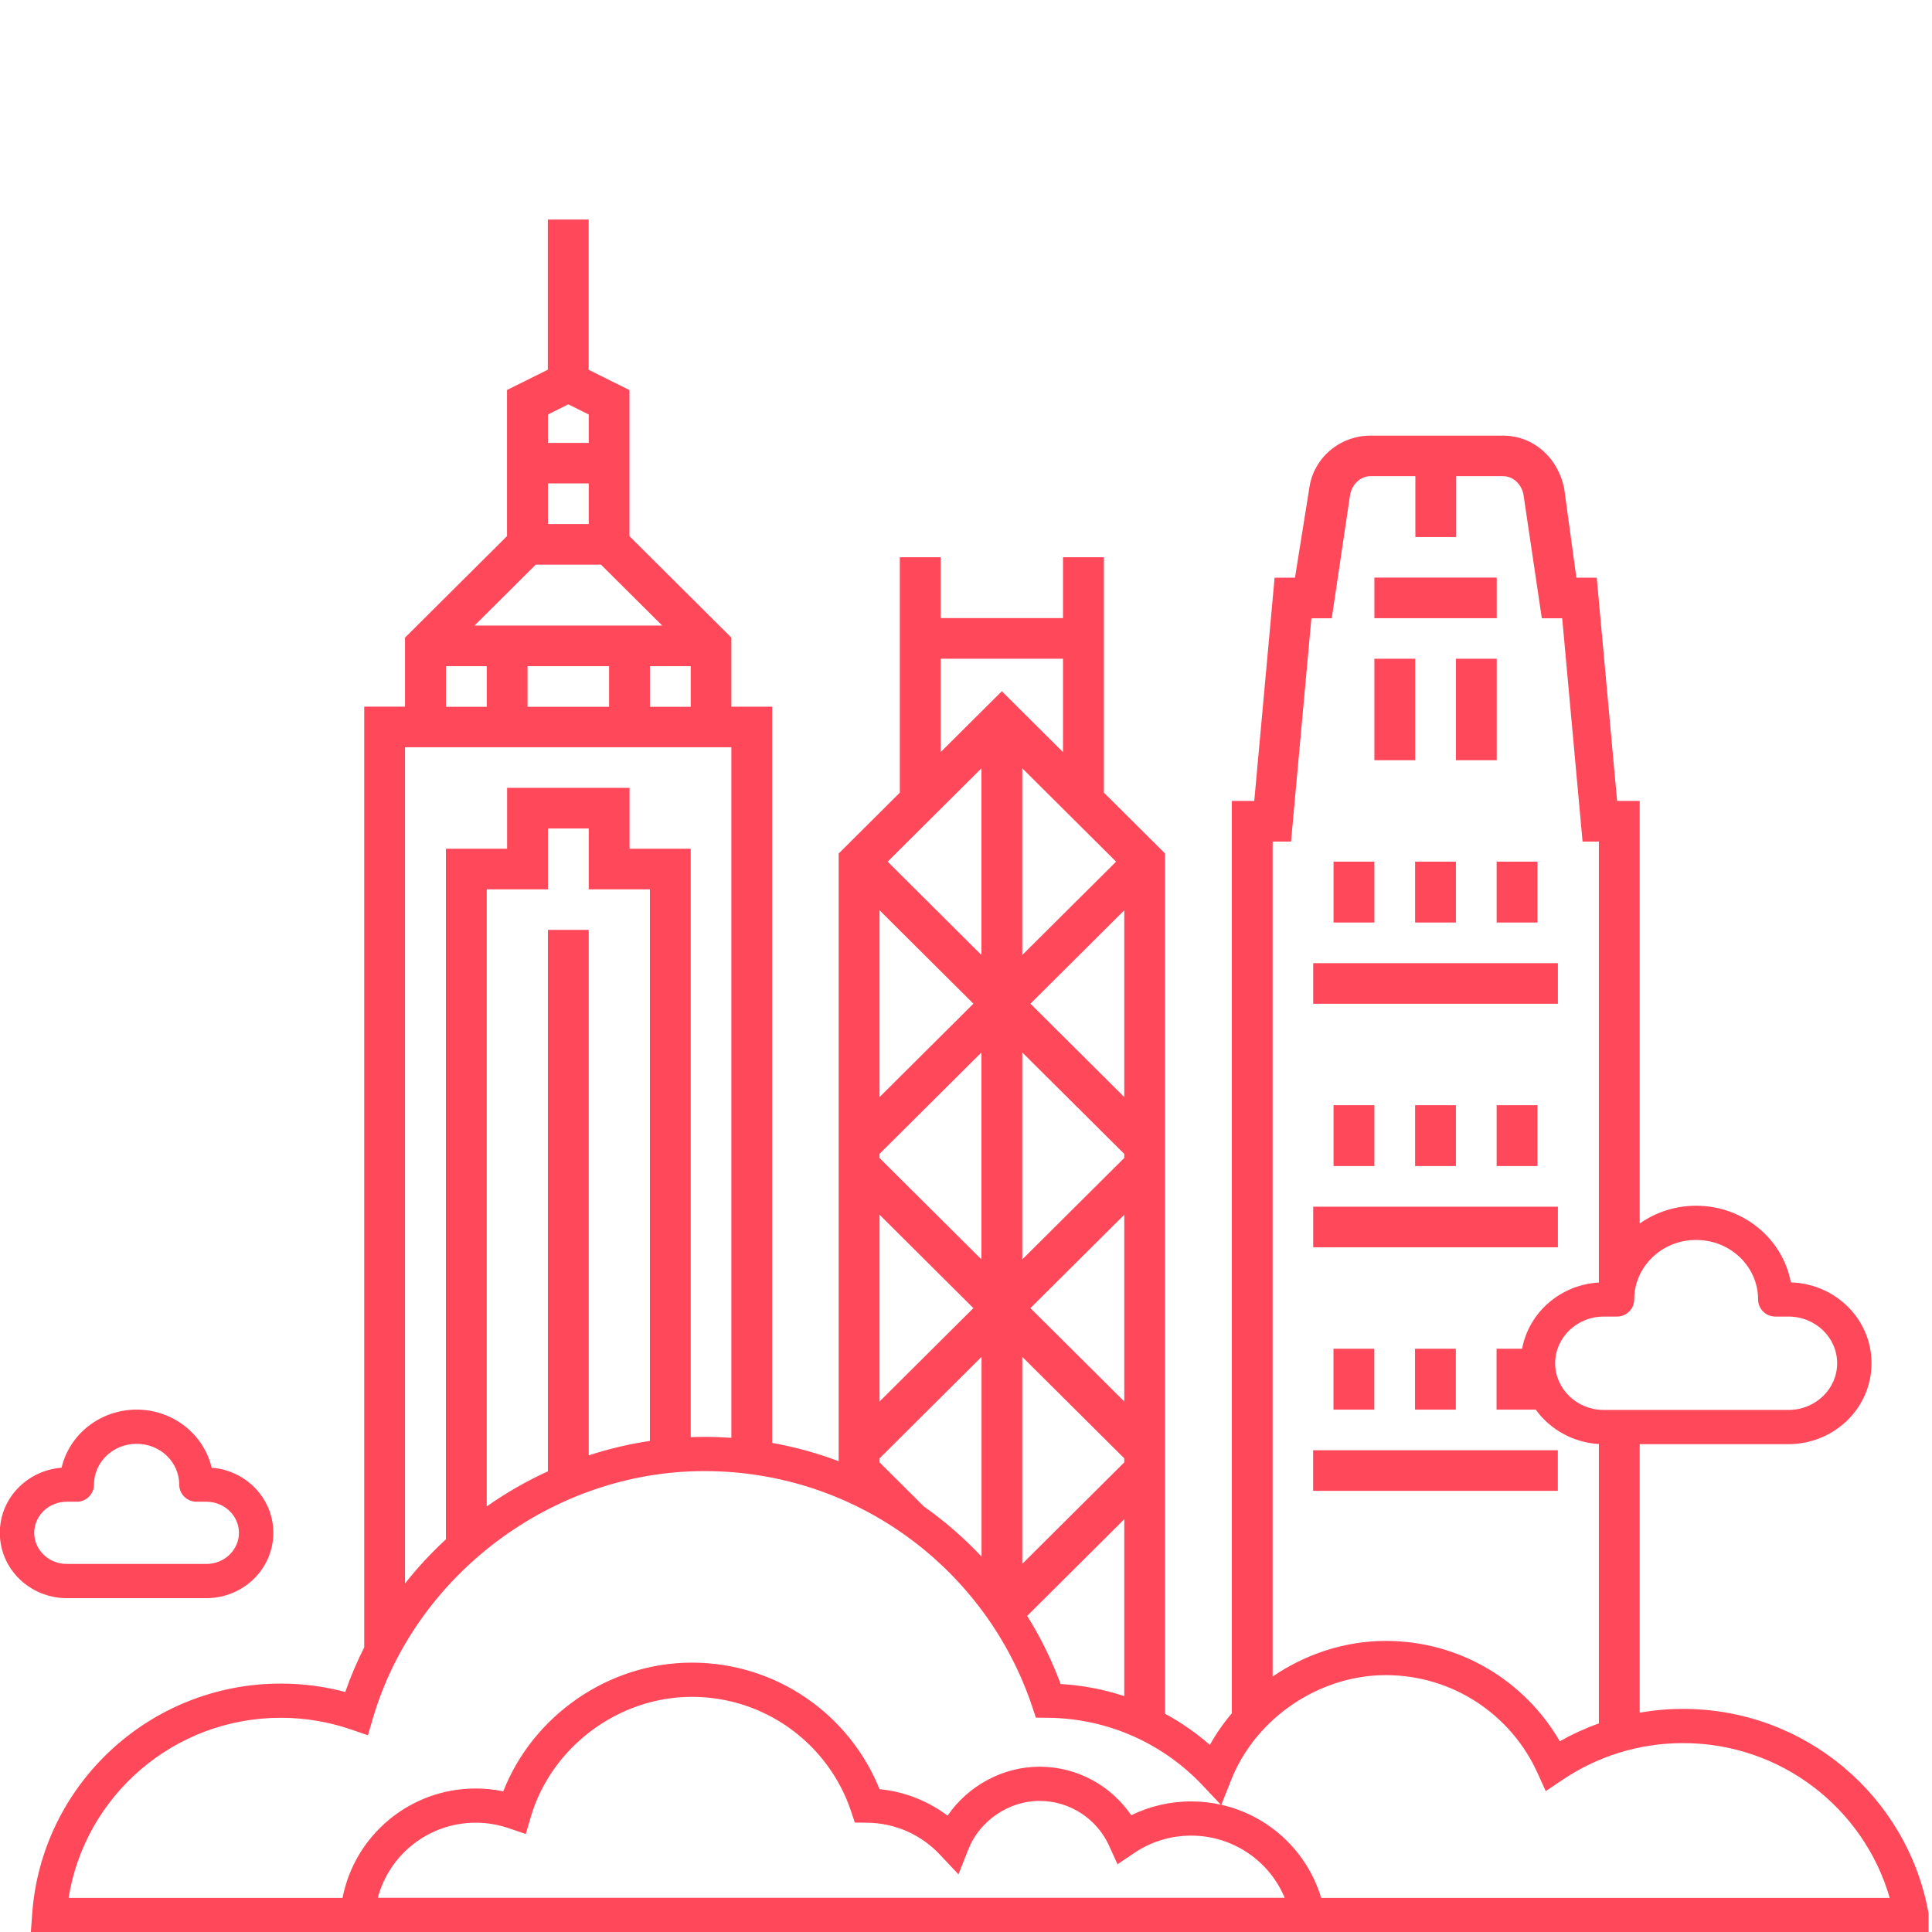 <svg width="88" height="88" viewBox="0 0 88 88" fill="none" xmlns="http://www.w3.org/2000/svg">
<g clip-path="url(#clip0_608_123)">
<path fill-rule="evenodd" clip-rule="evenodd" d="M28.671 24.423L33.316 29.046H33.312V32.19H35.171V65.722C36.217 65.909 37.229 66.191 38.2 66.556V38.877L40.986 36.104V25.381H42.846V28.154H48.418V25.381H50.277H50.281V36.104L53.068 38.877V78.06C53.801 78.458 54.485 78.935 55.108 79.478C55.394 78.965 55.73 78.483 56.108 78.037V36.482H57.13L58.057 26.312H58.985L59.635 22.246C59.819 20.859 61.028 19.843 62.421 19.843H68.46C69.853 19.843 70.968 20.859 71.246 22.246L71.802 26.312H72.729L73.657 36.482H73.665H74.686V55.73C75.411 55.22 76.301 54.92 77.257 54.92C79.392 54.92 81.196 56.412 81.572 58.412C83.593 58.469 85.245 60.077 85.245 62.095C85.245 64.15 83.532 65.779 81.46 65.779H74.686V78.009C75.328 77.897 75.988 77.838 76.662 77.838C82.228 77.838 86.855 81.821 87.83 87.08L87.843 87.15V88.004H1.405L1.466 87.169C1.89 81.308 6.799 76.685 12.793 76.685C13.807 76.685 14.79 76.819 15.726 77.068C15.97 76.368 16.259 75.688 16.59 75.032V32.186H18.448V29.042L23.094 24.419V17.763L24.953 16.84V10H26.812V16.843L28.671 17.767V24.423ZM33.312 34.036V65.491C32.906 65.463 32.496 65.448 32.083 65.448C31.875 65.448 31.668 65.452 31.461 65.46V38.659H28.674V35.886H28.671H23.098V38.659H20.311V70.113C19.639 70.734 19.016 71.406 18.448 72.124V34.036H33.312ZM29.602 40.509V65.632C28.65 65.774 27.719 65.995 26.816 66.29V42.355H24.957V67.016C23.979 67.464 23.046 68 22.17 68.615V40.509H24.957V37.736H26.816V40.509H29.602ZM42.077 68.614C43.03 69.287 43.912 70.054 44.708 70.901V61.803L40.063 66.426V66.609L42.077 68.614ZM48.31 76.704C47.906 75.614 47.393 74.575 46.786 73.601L51.209 69.199V77.256C50.289 76.953 49.318 76.763 48.31 76.704ZM63.121 74.742C61.258 74.742 59.463 75.341 57.967 76.364V38.332H58.805L59.732 28.162H60.66L61.497 22.522C61.591 22.059 61.963 21.689 62.425 21.689H64.468V24.462H66.327V21.689H68.463C68.929 21.689 69.301 22.059 69.391 22.522L70.228 28.162H71.156L72.084 38.332H72.827V58.417C71.084 58.518 69.638 59.772 69.33 61.433H68.166V64.206H69.951C70.597 65.104 71.644 65.704 72.827 65.773V78.499C72.207 78.72 71.611 78.993 71.046 79.313C69.471 76.586 66.517 74.742 63.121 74.742ZM24.957 23.87H26.816V22.02H24.957V23.87ZM26.816 18.881L25.888 18.417H25.884L24.957 18.881V20.174H26.816V18.881ZM27.375 25.72H24.401L21.614 28.493H30.162L27.375 25.72ZM27.743 32.193V30.343H24.029V32.193H27.743ZM22.17 30.343H20.311V32.193H22.17V30.343ZM29.602 30.343V32.193H31.461V30.343H29.602ZM62.601 26.308H68.174V28.158H62.601V26.308ZM62.601 30.004H64.46V34.628H62.601V30.004ZM66.315 30.004H68.174V34.628H66.315V30.004ZM59.815 43.87H70.96V45.721H59.815V43.87ZM60.742 39.247H62.601V42.02H60.742V39.247ZM64.456 39.247H66.315V42.02H64.456V39.247ZM68.17 39.247H70.029V42.02H68.17V39.247ZM42.846 30.004H48.418V34.258L45.632 31.485L42.846 34.258V30.004ZM44.704 43.5L40.431 39.247L44.704 34.994V43.5ZM46.563 47.937L51.209 52.56V52.743L46.563 57.366V47.937ZM44.704 57.366L40.059 52.743V52.56L44.704 47.937V57.366ZM46.563 34.994L50.837 39.247L46.563 43.5V34.994ZM40.063 41.463L44.337 45.717L40.063 49.97V41.463ZM40.063 55.329L44.337 59.583L40.063 63.836V55.329ZM46.563 71.232V61.803L51.209 66.426V66.609L46.563 71.232ZM51.209 63.836L46.935 59.583L51.209 55.329V63.836ZM46.935 45.717L51.209 41.463V49.97L46.935 45.717ZM59.815 54.963H70.96V56.813H59.815V54.963ZM60.742 50.34H62.601V53.113H60.742V50.34ZM64.456 50.34H66.315V53.113H64.456V50.34ZM68.17 50.34H70.029V53.113H68.17V50.34ZM59.811 66.056H70.957V67.906H59.811V66.056ZM60.738 61.433H62.597V64.206H60.738V61.433ZM64.452 61.433H66.311V64.206H64.452V61.433ZM77.257 56.478C75.677 56.478 74.436 57.711 74.436 59.189C74.436 59.619 74.085 59.968 73.653 59.968H73.054C71.807 59.968 70.835 60.94 70.835 62.095C70.835 63.249 71.807 64.221 73.054 64.221H81.46C82.708 64.221 83.68 63.249 83.68 62.095C83.68 60.94 82.708 59.968 81.46 59.968H80.862C80.429 59.968 80.079 59.619 80.079 59.189C80.079 57.711 78.837 56.478 77.257 56.478ZM6.223 64.206C4.571 64.206 3.164 65.324 2.805 66.852C1.25 66.971 -0.008 68.233 -0.008 69.818C-0.008 71.479 1.376 72.794 3.045 72.794H9.396C11.059 72.794 12.449 71.485 12.449 69.818C12.449 68.239 11.198 66.973 9.64 66.852C9.281 65.324 7.874 64.206 6.223 64.206ZM8.946 68.401H9.396C10.24 68.401 10.884 69.057 10.884 69.818C10.884 70.582 10.238 71.236 9.396 71.236H3.045C2.201 71.236 1.558 70.58 1.558 69.818C1.558 69.055 2.203 68.401 3.045 68.401H3.499C3.931 68.401 4.281 68.052 4.281 67.622C4.281 66.615 5.128 65.764 6.223 65.764C7.317 65.764 8.164 66.615 8.164 67.622C8.164 68.052 8.514 68.401 8.946 68.401ZM32.083 67.006C25.14 67.006 18.899 71.76 16.988 78.256L16.758 79.039L15.982 78.773C14.982 78.431 13.91 78.243 12.793 78.243C7.915 78.243 3.868 81.796 3.124 86.446H15.603C16.152 83.61 18.656 81.464 21.669 81.464C22.099 81.464 22.519 81.509 22.923 81.593C24.269 78.16 27.701 75.731 31.512 75.731C35.391 75.731 38.704 78.119 40.061 81.494C41.218 81.608 42.282 82.04 43.161 82.701C44.084 81.352 45.663 80.471 47.346 80.471C49.088 80.471 50.619 81.351 51.525 82.682C52.348 82.279 53.276 82.052 54.254 82.052C54.718 82.052 55.17 82.103 55.605 82.2L54.778 81.323C53.012 79.45 50.516 78.272 47.741 78.243L47.183 78.237L47.007 77.711C44.922 71.491 39.031 67.006 32.083 67.006ZM55.63 82.206C57.808 82.698 59.547 84.335 60.177 86.446H86.074C84.899 82.374 81.13 79.396 76.662 79.396C74.628 79.396 72.741 80.013 71.176 81.066L70.406 81.583L70.024 80.741C68.835 78.123 66.195 76.3 63.121 76.3C60.054 76.3 57.182 78.285 56.078 81.076L55.63 82.206ZM24.178 82.754C25.106 79.6 28.141 77.289 31.512 77.289C34.886 77.289 37.748 79.467 38.761 82.49L38.937 83.016L39.495 83.022C40.803 83.035 41.98 83.591 42.81 84.474L43.657 85.374L44.11 84.226C44.616 82.944 45.941 82.029 47.346 82.029C48.756 82.029 49.971 82.867 50.519 84.072L50.902 84.914L51.671 84.396C52.406 83.9 53.295 83.61 54.254 83.61C56.176 83.61 57.824 84.78 58.517 86.442H17.209C17.729 84.475 19.528 83.022 21.669 83.022C22.193 83.022 22.699 83.112 23.174 83.273L23.948 83.535L24.178 82.754Z" fill="#FF485A"/>
</g>
<defs>
<clipPath id="clip0_608_123">
<rect width="88" height="88" fill="white"/>
</clipPath>
</defs>
</svg>
